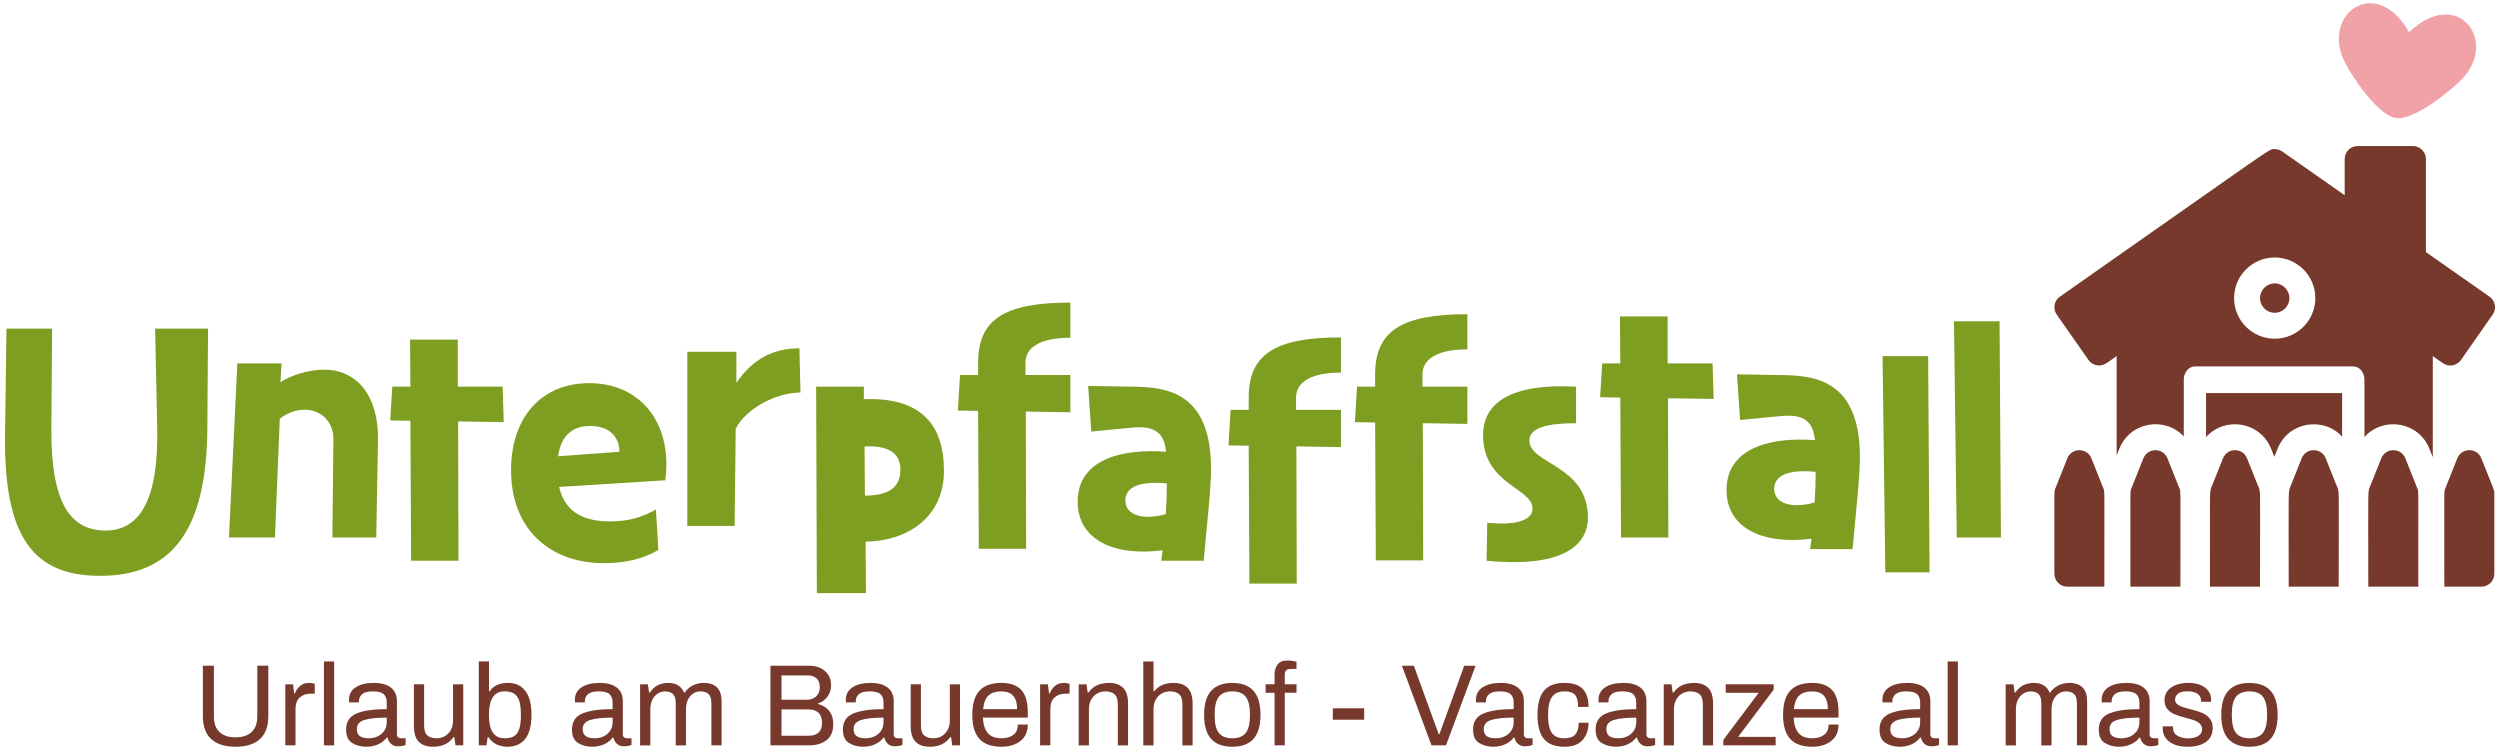 <svg enable-background="new 0 0 1000 300" viewBox="0 0 1000 300" xmlns="http://www.w3.org/2000/svg"><g fill="#77392b"><path d="m94.2 298.7c-4.18 0-7.4-1.01-9.66-3.02s-3.39-5.11-3.39-9.29v-20.1h4.41v20.34c0 2.72.75 4.79 2.25 6.2s3.63 2.11 6.38 2.11c2.79 0 4.94-.71 6.45-2.14 1.52-1.42 2.28-3.48 2.28-6.18v-20.34h4.41v20.1c0 4.18-1.13 7.27-3.39 9.29-2.25 2.03-5.5 3.03-9.74 3.03z"/><path d="m114.11 273.72h3.11l.46 3.67h.28c.46-1.21 1.16-2.21 2.09-3.02.93-.8 2.15-1.21 3.67-1.21.53 0 1 .05 1.42.16s.67.18.77.21v3.95h-1.72c-1.73 0-3.17.5-4.29 1.51-1.13 1.01-1.69 2.58-1.69 4.71v14.44h-4.09v-24.42z"/><path d="m129.57 264.58h4.09v33.57h-4.09z"/><path d="m147.59 295.31c1.21 0 2.35-.25 3.44-.74 1.08-.49 1.97-1.23 2.65-2.21s1.02-2.16 1.02-3.55v-1.76c-3.99 0-6.99.32-8.98.95-2 .63-2.99 1.83-2.99 3.6 0 1.33.41 2.28 1.23 2.86.8.57 2.02.85 3.63.85zm-1.07 3.39c-2.11 0-3.98-.49-5.62-1.49-1.64-.99-2.46-2.79-2.46-5.39 0-3.13 1.39-5.27 4.18-6.43s6.81-1.74 12.07-1.74v-2.69c0-1.42-.4-2.51-1.21-3.27s-2.26-1.14-4.36-1.14c-1.98 0-3.4.37-4.25 1.11s-1.28 1.66-1.28 2.74v.56h-3.95c-.03-.19-.05-.53-.05-1.02 0-2.17.9-3.84 2.69-5.01 1.79-1.18 4.19-1.76 7.2-1.76 3.03 0 5.34.63 6.92 1.9s2.37 3.06 2.37 5.39v13.23c0 .56.15.97.46 1.23s.7.39 1.16.39h1.86v2.65c-.81.37-1.86.56-3.16.56-1.05 0-1.93-.32-2.65-.95-.71-.63-1.19-1.48-1.44-2.53h-.32c-.84 1.15-1.97 2.04-3.41 2.69s-3.02.97-4.75.97z"/><path d="m173.17 298.7c-2.45 0-4.33-.66-5.64-1.97-1.32-1.32-1.97-3.43-1.97-6.34v-16.67h4.09v16.39c0 1.95.43 3.3 1.3 4.06s2.12 1.14 3.76 1.14c1.18 0 2.26-.29 3.25-.86s1.78-1.4 2.37-2.48.88-2.35.88-3.81v-14.44h4.09v24.42h-3.11l-.46-3.3h-.33c-1.81 2.58-4.55 3.86-8.23 3.86z"/><path d="m201.91 295.31c1.58 0 2.83-.29 3.76-.88s1.61-1.55 2.04-2.88.65-3.14.65-5.43v-.19c0-2.32-.22-4.16-.65-5.53-.43-1.36-1.12-2.34-2.07-2.95-.94-.6-2.19-.91-3.74-.91-2.17 0-3.76.79-4.78 2.37s-1.53 3.92-1.53 7.01v.19c0 3.03.5 5.32 1.51 6.87 1.01 1.56 2.61 2.33 4.81 2.33zm1.02 3.39c-1.61 0-3.07-.33-4.39-.98s-2.38-1.61-3.18-2.88h-.28l-.51 3.3h-3.06v-33.57h4.09v11.93h.28c.8-1.18 1.81-2.03 3.02-2.55 1.21-.53 2.68-.79 4.41-.79 2.88 0 5.15 1.06 6.8 3.18 1.66 2.12 2.48 5.32 2.48 9.59 0 4.36-.84 7.58-2.51 9.66-1.67 2.07-4.05 3.11-7.15 3.11z"/><path d="m237.94 295.31c1.21 0 2.35-.25 3.44-.74 1.08-.49 1.97-1.23 2.65-2.21s1.02-2.16 1.02-3.55v-1.76c-3.99 0-6.99.32-8.98.95-2 .63-2.99 1.83-2.99 3.6 0 1.33.41 2.28 1.23 2.86.8.57 2.02.85 3.63.85zm-1.07 3.39c-2.11 0-3.98-.49-5.62-1.49-1.64-.99-2.46-2.79-2.46-5.39 0-3.13 1.39-5.27 4.18-6.43s6.81-1.74 12.07-1.74v-2.69c0-1.42-.4-2.51-1.21-3.27s-2.26-1.14-4.36-1.14c-1.98 0-3.4.37-4.25 1.11s-1.28 1.66-1.28 2.74v.56h-3.94c-.03-.19-.05-.53-.05-1.02 0-2.17.9-3.84 2.69-5.01 1.79-1.18 4.19-1.76 7.2-1.76 3.03 0 5.34.63 6.92 1.9s2.37 3.06 2.37 5.39v13.23c0 .56.15.97.46 1.23s.7.39 1.16.39h1.86v2.65c-.81.37-1.86.56-3.16.56-1.05 0-1.93-.32-2.65-.95-.71-.63-1.19-1.48-1.44-2.53h-.32c-.84 1.15-1.97 2.04-3.41 2.69s-3.03.97-4.76.97z"/><path d="m256.05 273.72h3.11l.46 3.3h.33c1.67-2.57 4.12-3.85 7.34-3.85 3.16 0 5.26 1.28 6.31 3.85h.28c.84-1.24 1.93-2.19 3.27-2.86 1.35-.67 2.78-1 4.29-1 4.8 0 7.2 2.46 7.2 7.38v17.6h-4.09v-16.85c0-1.76-.39-2.99-1.16-3.69s-1.84-1.04-3.2-1.04c-1.64 0-3.02.65-4.13 1.95s-1.67 3.03-1.67 5.2v14.44h-4.09v-16.85c0-1.76-.37-2.99-1.11-3.69s-1.8-1.04-3.16-1.04c-1.05 0-2.03.29-2.93.86s-1.62 1.4-2.16 2.48-.81 2.35-.81 3.81v14.44h-4.09v-24.44z"/><path d="m323.46 294.29c3.56 0 5.34-1.72 5.34-5.15 0-3.59-1.89-5.39-5.66-5.39h-10.54v10.54zm-.79-14.39c1.58 0 2.85-.46 3.81-1.37s1.44-2.1 1.44-3.55c0-1.61-.43-2.82-1.3-3.62s-2.06-1.21-3.58-1.21h-10.44v9.75zm-14.48-13.61h15.37c2.66 0 4.81.71 6.43 2.14 1.62 1.42 2.44 3.31 2.44 5.66 0 1.8-.5 3.34-1.49 4.64s-2.26 2.2-3.81 2.69v.19c1.89.43 3.39 1.33 4.5 2.69s1.67 3.16 1.67 5.39c0 2.85-.89 4.97-2.67 6.36s-4.14 2.09-7.08 2.09h-15.37v-31.85z"/><path d="m346.3 295.31c1.21 0 2.35-.25 3.44-.74 1.08-.49 1.97-1.23 2.65-2.21s1.02-2.16 1.02-3.55v-1.76c-3.99 0-6.99.32-8.98.95-2 .63-2.99 1.83-2.99 3.6 0 1.33.41 2.28 1.23 2.86.81.57 2.02.85 3.63.85zm-1.06 3.39c-2.11 0-3.98-.49-5.62-1.49-1.64-.99-2.46-2.79-2.46-5.39 0-3.13 1.39-5.27 4.18-6.43s6.81-1.74 12.07-1.74v-2.69c0-1.42-.4-2.51-1.21-3.27s-2.26-1.14-4.36-1.14c-1.98 0-3.4.37-4.25 1.11s-1.28 1.66-1.28 2.74v.56h-3.95c-.03-.19-.05-.53-.05-1.02 0-2.17.9-3.84 2.69-5.01 1.79-1.18 4.19-1.76 7.2-1.76 3.03 0 5.34.63 6.92 1.9s2.37 3.06 2.37 5.39v13.23c0 .56.15.97.46 1.23s.7.39 1.16.39h1.86v2.65c-.81.37-1.86.56-3.16.56-1.05 0-1.93-.32-2.65-.95-.71-.63-1.19-1.48-1.44-2.53h-.33c-.84 1.15-1.97 2.04-3.41 2.69s-3.01.97-4.74.97z"/><path d="m371.89 298.7c-2.45 0-4.33-.66-5.64-1.97-1.32-1.32-1.97-3.43-1.97-6.34v-16.67h4.09v16.39c0 1.95.43 3.3 1.3 4.06s2.12 1.14 3.76 1.14c1.18 0 2.26-.29 3.25-.86s1.78-1.4 2.37-2.48.88-2.35.88-3.81v-14.44h4.07v24.42h-3.11l-.46-3.3h-.32c-1.8 2.58-4.54 3.86-8.22 3.86z"/><path d="m406.85 283.66c0-4.74-2.09-7.1-6.27-7.1-2.32 0-4.06.56-5.22 1.67s-1.87 2.93-2.11 5.43zm-6.27 15.04c-3.93 0-6.86-1.04-8.78-3.11s-2.88-5.29-2.88-9.66c0-4.36.96-7.58 2.88-9.66 1.92-2.07 4.84-3.11 8.78-3.11 3.53 0 6.17.94 7.92 2.81s2.62 4.88 2.62 9.03v2.04h-17.97c.15 2.82.83 4.9 2.02 6.24 1.19 1.35 2.99 2.02 5.41 2.02 1.95 0 3.53-.45 4.74-1.35s1.81-2.28 1.81-4.13h3.99c0 2.85-.98 5.04-2.95 6.57-1.97 1.54-4.5 2.31-7.59 2.31z"/><path d="m416.04 273.72h3.11l.46 3.67h.28c.46-1.21 1.16-2.21 2.09-3.02.93-.8 2.15-1.21 3.67-1.21.53 0 1 .05 1.42.16s.67.18.77.21v3.95h-1.72c-1.73 0-3.17.5-4.29 1.51-1.13 1.01-1.69 2.58-1.69 4.71v14.44h-4.09v-24.42z"/><path d="m431.5 273.72h3.11l.46 3.3h.32c1.79-2.57 4.53-3.85 8.22-3.85 2.44 0 4.33.66 5.64 1.97 1.32 1.32 1.97 3.43 1.97 6.34v16.67h-4.09v-16.39c0-1.95-.43-3.3-1.3-4.06s-2.12-1.14-3.76-1.14c-1.18 0-2.26.29-3.25.86s-1.78 1.4-2.37 2.48-.88 2.35-.88 3.81v14.44h-4.09v-24.43z"/><path d="m457.31 264.58h4.09v11.89h.33c1.7-2.2 4.27-3.3 7.71-3.3 5.08 0 7.61 2.77 7.61 8.31v16.67h-4.09v-16.39c0-1.95-.43-3.3-1.3-4.06-.86-.76-2.12-1.14-3.76-1.14-1.17 0-2.26.29-3.25.86s-1.78 1.4-2.37 2.48c-.58 1.08-.88 2.35-.88 3.81v14.44h-4.09z"/><path d="m492.92 295.31c2.48 0 4.27-.72 5.39-2.16 1.11-1.44 1.67-3.78 1.67-7.03v-.37c0-3.25-.56-5.59-1.67-7.03s-2.91-2.16-5.39-2.16c-2.47 0-4.27.72-5.39 2.16-1.11 1.44-1.67 3.78-1.67 7.03v.37c0 3.25.56 5.59 1.67 7.03 1.12 1.44 2.92 2.16 5.39 2.16zm0 3.39c-3.74 0-6.56-1.04-8.45-3.13s-2.83-5.3-2.83-9.63.95-7.54 2.83-9.63c1.89-2.09 4.71-3.13 8.45-3.13 3.75 0 6.57 1.04 8.45 3.13 1.89 2.09 2.83 5.3 2.83 9.63s-.94 7.54-2.83 9.63c-1.88 2.09-4.7 3.13-8.45 3.13z"/><path d="m509.82 277.11h-3.57v-3.39h3.57v-3.9c0-1.61.4-2.95 1.21-4.02s2.17-1.6 4.09-1.6c.62 0 1.25.05 1.88.16.64.11 1.17.24 1.6.39v2.83h-2.41c-1.51 0-2.28.74-2.28 2.23v3.9h4.69v3.39h-4.69v21.03h-4.09z"/><path d="m533.13 283.33h12.54v4.55h-12.54z"/><path d="m560.76 266.29h4.78l8.4 23.17 1.58 4.27h.23l1.58-4.36 8.36-23.08h4.55l-11.84 31.85h-5.8z"/><path d="m598.36 295.31c1.21 0 2.35-.25 3.44-.74s1.97-1.23 2.65-2.21 1.02-2.16 1.02-3.55v-1.76c-3.99 0-6.99.32-8.98.95-2 .63-2.99 1.83-2.99 3.6 0 1.33.41 2.28 1.23 2.86.81.57 2.03.85 3.63.85zm-1.06 3.39c-2.1 0-3.97-.49-5.62-1.49-1.64-.99-2.46-2.79-2.46-5.39 0-3.13 1.39-5.27 4.18-6.43s6.81-1.74 12.07-1.74v-2.69c0-1.42-.4-2.51-1.21-3.27-.8-.76-2.26-1.14-4.36-1.14-1.98 0-3.39.37-4.25 1.11-.85.74-1.28 1.66-1.28 2.74v.56h-3.95c-.03-.19-.05-.53-.05-1.02 0-2.17.9-3.84 2.69-5.01 1.8-1.18 4.2-1.76 7.2-1.76 3.04 0 5.34.63 6.92 1.9s2.37 3.06 2.37 5.39v13.23c0 .56.16.97.46 1.23.31.26.7.39 1.16.39h1.86v2.65c-.8.37-1.86.56-3.16.56-1.05 0-1.93-.32-2.65-.95-.71-.63-1.19-1.48-1.44-2.53h-.32c-.84 1.15-1.97 2.04-3.41 2.69s-3.02.97-4.75.97z"/><path d="m625.76 298.7c-3.71 0-6.44-1.03-8.17-3.09s-2.6-5.29-2.6-9.68c0-4.36.88-7.58 2.62-9.66 1.75-2.07 4.47-3.11 8.15-3.11 3.34 0 5.79.81 7.34 2.41 1.55 1.61 2.32 4.01 2.32 7.2h-4.18c0-2.2-.39-3.78-1.18-4.76s-2.22-1.46-4.29-1.46c-2.26 0-3.91.74-4.97 2.21-1.05 1.47-1.58 3.86-1.58 7.17v.19c0 3.28.51 5.63 1.53 7.06 1.02 1.42 2.69 2.14 5.01 2.14 2.04 0 3.51-.52 4.39-1.56s1.32-2.59 1.32-4.67h3.95c0 2.79-.79 5.08-2.37 6.89-1.58 1.82-4.01 2.72-7.29 2.72z"/><path d="m647.39 295.31c1.21 0 2.35-.25 3.44-.74s1.97-1.23 2.65-2.21 1.02-2.16 1.02-3.55v-1.76c-3.99 0-6.99.32-8.98.95-2 .63-2.99 1.83-2.99 3.6 0 1.33.41 2.28 1.23 2.86.81.57 2.03.85 3.63.85zm-1.07 3.39c-2.1 0-3.97-.49-5.62-1.49-1.64-.99-2.46-2.79-2.46-5.39 0-3.13 1.39-5.27 4.18-6.43s6.81-1.74 12.07-1.74v-2.69c0-1.42-.4-2.51-1.21-3.27-.8-.76-2.26-1.14-4.36-1.14-1.98 0-3.39.37-4.25 1.11-.85.74-1.28 1.66-1.28 2.74v.56h-3.95c-.03-.19-.05-.53-.05-1.02 0-2.17.9-3.84 2.69-5.01 1.8-1.18 4.2-1.76 7.2-1.76 3.04 0 5.34.63 6.92 1.9s2.37 3.06 2.37 5.39v13.23c0 .56.16.97.46 1.23.31.26.7.39 1.16.39h1.86v2.65c-.8.37-1.86.56-3.16.56-1.05 0-1.93-.32-2.65-.95-.71-.63-1.19-1.48-1.44-2.53h-.32c-.84 1.15-1.97 2.04-3.41 2.69-1.43.65-3.01.97-4.75.97z"/><path d="m665.5 273.72h3.11l.46 3.3h.33c1.8-2.57 4.54-3.85 8.22-3.85 2.45 0 4.33.66 5.64 1.97 1.32 1.32 1.97 3.43 1.97 6.34v16.67h-4.09v-16.39c0-1.95-.43-3.3-1.3-4.06-.86-.76-2.12-1.14-3.76-1.14-1.17 0-2.26.29-3.25.86s-1.78 1.4-2.37 2.48-.88 2.35-.88 3.81v14.44h-4.09v-24.43z"/><path d="m689.32 295.96 14.16-18.85h-13.19v-3.39h19.18v2.14l-14.21 18.89h15v3.39h-20.94z"/><path d="m731.15 283.66c0-4.74-2.09-7.1-6.27-7.1-2.32 0-4.06.56-5.22 1.67s-1.86 2.93-2.11 5.43zm-6.27 15.04c-3.93 0-6.85-1.04-8.78-3.11-1.92-2.07-2.88-5.29-2.88-9.66 0-4.36.96-7.58 2.88-9.66 1.92-2.07 4.85-3.11 8.78-3.11 3.53 0 6.17.94 7.92 2.81s2.62 4.88 2.62 9.03v2.04h-17.97c.16 2.82.83 4.9 2.02 6.24 1.19 1.35 2.99 2.02 5.41 2.02 1.95 0 3.53-.45 4.74-1.35s1.81-2.28 1.81-4.13h3.99c0 2.85-.98 5.04-2.95 6.57-1.96 1.54-4.49 2.31-7.59 2.31z"/><path d="m760.96 295.31c1.21 0 2.35-.25 3.44-.74s1.97-1.23 2.65-2.21 1.02-2.16 1.02-3.55v-1.76c-3.99 0-6.99.32-8.98.95-2 .63-2.99 1.83-2.99 3.6 0 1.33.41 2.28 1.23 2.86.8.57 2.02.85 3.63.85zm-1.07 3.39c-2.1 0-3.97-.49-5.62-1.49-1.64-.99-2.46-2.79-2.46-5.39 0-3.13 1.39-5.27 4.18-6.43s6.81-1.74 12.07-1.74v-2.69c0-1.42-.4-2.51-1.21-3.27-.8-.76-2.26-1.14-4.36-1.14-1.98 0-3.39.37-4.25 1.11-.85.74-1.28 1.66-1.28 2.74v.56h-3.95c-.03-.19-.05-.53-.05-1.02 0-2.17.9-3.84 2.69-5.01 1.8-1.18 4.2-1.76 7.2-1.76 3.04 0 5.34.63 6.92 1.9s2.37 3.06 2.37 5.39v13.23c0 .56.16.97.46 1.23.31.26.7.39 1.16.39h1.86v2.65c-.8.37-1.86.56-3.16.56-1.05 0-1.93-.32-2.65-.95-.71-.63-1.19-1.48-1.44-2.53h-.32c-.84 1.15-1.97 2.04-3.41 2.69-1.43.65-3.01.97-4.75.97z"/><path d="m779.06 264.58h4.09v33.57h-4.09z"/><path d="m802.28 273.72h3.11l.46 3.3h.32c1.67-2.57 4.12-3.85 7.34-3.85 3.16 0 5.27 1.28 6.31 3.85h.28c.84-1.24 1.93-2.19 3.27-2.86 1.35-.67 2.78-1 4.29-1 4.8 0 7.2 2.46 7.2 7.38v17.6h-4.09v-16.85c0-1.76-.39-2.99-1.16-3.69s-1.84-1.04-3.2-1.04c-1.64 0-3.02.65-4.13 1.95s-1.67 3.03-1.67 5.2v14.44h-4.09v-16.85c0-1.76-.37-2.99-1.11-3.69s-1.79-1.04-3.16-1.04c-1.05 0-2.02.29-2.92.86s-1.62 1.4-2.16 2.48-.81 2.35-.81 3.81v14.44h-4.09v-24.44z"/><path d="m848.66 295.31c1.21 0 2.35-.25 3.44-.74s1.97-1.23 2.65-2.21 1.02-2.16 1.02-3.55v-1.76c-3.99 0-6.99.32-8.98.95-2 .63-2.99 1.83-2.99 3.6 0 1.33.41 2.28 1.23 2.86.81.57 2.02.85 3.63.85zm-1.07 3.39c-2.1 0-3.97-.49-5.62-1.49-1.64-.99-2.46-2.79-2.46-5.39 0-3.13 1.39-5.27 4.18-6.43s6.81-1.74 12.07-1.74v-2.69c0-1.42-.4-2.51-1.21-3.27-.8-.76-2.26-1.14-4.36-1.14-1.98 0-3.39.37-4.25 1.11-.85.74-1.28 1.66-1.28 2.74v.56h-3.95c-.03-.19-.05-.53-.05-1.02 0-2.17.9-3.84 2.69-5.01 1.8-1.18 4.2-1.76 7.2-1.76 3.04 0 5.34.63 6.92 1.9s2.37 3.06 2.37 5.39v13.23c0 .56.16.97.46 1.23.31.26.7.39 1.16.39h1.86v2.65c-.8.37-1.86.56-3.16.56-1.05 0-1.93-.32-2.65-.95-.71-.63-1.19-1.48-1.44-2.53h-.32c-.84 1.15-1.97 2.04-3.41 2.69-1.43.65-3.01.97-4.75.97z"/><path d="m875.13 298.7c-2.26 0-4.14-.33-5.64-1s-2.6-1.54-3.32-2.62c-.71-1.08-1.07-2.26-1.07-3.53 0-.37.01-.63.02-.77.02-.14.02-.22.02-.26h4.04v.46c0 1.46.58 2.55 1.72 3.27 1.15.73 2.63 1.09 4.46 1.09 1.58 0 2.89-.32 3.92-.95 1.04-.63 1.56-1.52 1.56-2.67 0-.9-.29-1.63-.88-2.21-.58-.57-1.31-1.02-2.18-1.35-.86-.32-2.04-.67-3.53-1.04-1.79-.46-3.25-.93-4.39-1.39-1.13-.46-2.09-1.15-2.88-2.07-.79-.91-1.18-2.1-1.18-3.55 0-2.14.88-3.83 2.62-5.08 1.75-1.25 4.11-1.88 7.08-1.88 1.86 0 3.47.3 4.83.91 1.37.6 2.39 1.41 3.09 2.41.7 1.01 1.04 2.13 1.04 3.37l-.05.88h-3.99v-.42c0-1.08-.42-1.98-1.28-2.69-.85-.71-2.22-1.07-4.11-1.07-1.86 0-3.16.33-3.9 1s-1.11 1.43-1.11 2.3c0 .71.26 1.3.79 1.76s1.18.84 1.95 1.11c.78.28 1.86.59 3.25.93 1.92.5 3.48.98 4.69 1.46s2.24 1.21 3.09 2.18c.85.98 1.28 2.27 1.28 3.88 0 2.51-.91 4.39-2.72 5.64-1.82 1.27-4.22 1.9-7.22 1.9z"/><path d="m899.78 295.31c2.48 0 4.27-.72 5.39-2.16 1.11-1.44 1.67-3.78 1.67-7.03v-.37c0-3.25-.56-5.59-1.67-7.03s-2.91-2.16-5.39-2.16c-2.47 0-4.27.72-5.39 2.16-1.11 1.44-1.67 3.78-1.67 7.03v.37c0 3.25.56 5.59 1.67 7.03 1.12 1.44 2.91 2.16 5.39 2.16zm0 3.39c-3.74 0-6.56-1.04-8.45-3.13-1.88-2.09-2.83-5.3-2.83-9.63s.95-7.54 2.83-9.63c1.89-2.09 4.71-3.13 8.45-3.13 3.75 0 6.57 1.04 8.45 3.13 1.89 2.09 2.83 5.3 2.83 9.63s-.94 7.54-2.83 9.63-4.7 3.13-8.45 3.13z"/></g><path d="m40.04 230.33c28.28 0 42.62-17.55 42.9-58.92l.28-39.98h-21.17l.84 39.84c.56 27.44-6.41 40.95-20.61 40.95-14.07 0-21.87-10.86-21.73-40.39l.28-40.39h-18.25l-.56 42.34c-.56 41.65 11.7 56.55 38.02 56.55z" fill="#7e9e22"/><path d="m109.97 215.01 1.95-47.5c3.2-2.51 6.69-3.62 9.89-3.62 6.41 0 11.7 4.6 11.56 12.12l-.42 39h17.55l.7-39c.28-17.27-8.08-28.14-21.59-28.14-5.85 0-12.68 1.95-17.41 5.01l.42-7.52h-17.69l-3.34 69.64h18.38z" fill="#7e9e22"/><path d="m183.39 224.3-.14-55.72 18.24.28-.42-14.21h-17.96v-18.8h-19.09l.14 18.8h-7.24l-.83 13.51 8.07.14.28 56z" fill="#7e9e22"/><path d="m223.23 182.51c1.11-7.66 5.15-12.12 12.81-12.12 7.24 0 11.7 3.9 11.7 10.31zm43.32 3.2c0-19.22-12.12-32.45-30.92-32.45-18.66 0-31.2 13.23-31.2 34.82 0 24.38 16.3 37.19 37.19 37.19 9.05 0 16.16-1.95 21.73-5.29l-.98-16.16c-5.15 2.79-10.31 4.74-18.25 4.74-9.61 0-17.97-2.93-20.48-13.79l42.48-2.65c.29-2.23.43-4.32.43-6.41z" fill="#7e9e22"/><path d="m293.86 210.37.42-38.86c3.76-7.66 15.74-14.49 25.91-14.49l-.42-17.69c-10.17 0-18.39 3.9-25.21 13.79v-12.4h-19.64v69.64h18.94z" fill="#7e9e22"/><path d="m345.82 178.61c9.19-.56 14.35 2.51 14.35 9.19 0 6.13-3.34 10.45-14.21 10.45zm31.76 9.75c0-18.94-9.61-29.53-32.04-28.69v-5.01h-19.08l.28 82.6h19.64l-.14-20.61c16.01-.15 31.34-9.21 31.34-28.29z" fill="#7e9e22"/><path d="m410.46 219.51-.14-54.88 17.83.28v-14.9h-17.97v-4.88c0-6.13 5.85-10.03 17.97-10.03v-14.07c-26.6 0-36.91 6.83-36.91 24.1v4.88h-7.24l-.84 14.21 8.08.14.28 55.16h18.94z" fill="#7e9e22"/><path d="m450.16 200.2c0-5.01 4.88-7.94 16.58-6.83 0 3.76-.14 8.08-.42 12.26-8.64 2.51-16.16.7-16.16-5.43zm-14.9-45.83 1.25 18.25 14.48-1.39c5.71-.56 13.65-1.39 15.18 7.66.14.56.14 1.11.28 1.81-18.25-1.39-35.38 3.34-35.38 19.92 0 15.32 14.49 22.01 33.98 19.5-.14 1.39-.42 2.79-.56 4.18h16.99c1.39-15.74 2.93-28.55 2.93-36.91 0-31.76-19.36-32.59-32.04-32.73z" fill="#7e9e22"/><path d="m518.7 233.44-.14-54.88 17.83.28v-14.9h-17.97v-4.88c0-6.13 5.85-10.03 17.97-10.03v-14.07c-26.6 0-36.91 6.83-36.91 24.1v4.88h-7.24l-.84 14.21 8.08.14.28 55.16h18.94z" fill="#7e9e22"/><path d="m569.27 224.16-.14-54.88 17.83.28v-14.9h-17.97v-4.88c0-6.13 5.85-10.03 17.97-10.03v-14.07c-26.6 0-36.91 6.83-36.91 24.1v4.88h-7.24l-.84 14.21 8.08.14.28 55.16h18.94z" fill="#7e9e22"/><path d="m594.63 224.3c28.41 2.79 40.53-5.01 40.53-17.27 0-21.03-23.4-21.31-23.4-30.78 0-5.15 6.96-6.96 18.66-6.96v-14.63c-26.19-1.39-37.19 6.55-37.19 19.36 0 19.78 19.78 21.17 19.78 29.39 0 4.6-6.27 6.83-18.11 5.71z" fill="#7e9e22"/><path d="m667.34 215.01-.14-55.71 18.25.27-.42-14.2h-17.97v-18.81h-19.08l.14 18.81h-7.24l-.84 13.51 8.08.14.28 55.99z" fill="#7e9e22"/><path d="m709.69 195.56c0-5.01 4.88-7.94 16.58-6.83 0 3.76-.14 8.08-.42 12.26-8.64 2.51-16.16.69-16.16-5.43zm-14.9-45.83 1.25 18.25 14.49-1.39c5.71-.56 13.65-1.39 15.18 7.66.14.56.14 1.11.28 1.81-18.25-1.39-35.38 3.34-35.38 19.92 0 15.32 14.49 22.01 33.99 19.5-.14 1.39-.42 2.79-.56 4.18h16.99c1.39-15.74 2.92-28.55 2.92-36.91 0-31.76-19.36-32.59-32.04-32.73z" fill="#7e9e22"/><path d="m771.82 228.94-.56-86.5h-18.24l1.11 86.5z" fill="#7e9e22"/><path d="m800.38 215.01-.55-86.5h-18.25l1.12 86.5z" fill="#7e9e22"/><path clip-rule="evenodd" d="m958.4 47.19c5.45.94 16.87-6.57 25.3-14.49 16.45-15.16.05-38.83-20.07-19.85-13.53-23.82-36.38-6.47-25.03 13.27 5.33 9.65 14.48 20.67 19.8 21.07z" fill="#f1a2a7" fill-rule="evenodd"/><path d="m822.13 195.4 4.81-12.07c1.74-4.34 7.9-4.34 9.63 0l4.81 12.07c.53 1.32.37-1.42.37 39.28h-14.82c-2.86 0-5.18-2.32-5.18-5.18.01-35-.15-32.78.38-34.1z" fill="#77392b"/><path d="m982.92 183.33c1.73-4.34 7.89-4.34 9.62 0 5.33 13.36 5.19 12.65 5.19 13.99v32.17c0 2.86-2.32 5.18-5.18 5.18h-14.82c0-40.74-.16-37.96.37-39.28z" fill="#77392b"/><path d="m884.81 194.3 4.38-10.97c1.74-4.35 7.9-4.33 9.63 0l4.38 10.97c1.15 2.89.8-1.62.8 40.37h-20c.01-41.38-.29-37.59.81-40.37z" fill="#77392b"/><path d="m916.29 194.3 4.38-10.97c1.72-4.33 7.89-4.35 9.62 0l4.38 10.97c1.16 2.88.81-1.62.81 40.37h-20c.01-41.35-.3-37.6.81-40.37z" fill="#77392b"/><path d="m948.13 194.3 4.38-10.97c1.73-4.33 7.89-4.35 9.63 0l4.81 12.07c.51 1.27.37-1.65.37 39.28h-20c0-41.38-.3-37.61.81-40.38z" fill="#77392b"/><path d="m936.85 174.63c-7.6-8.16-21.51-5.92-25.81 4.86l-1.3 3.25-1.3-3.25c-4.35-10.9-18.5-13.06-26.02-4.63v-17.62h54.43z" fill="#77392b"/><path d="m857.36 183.33c1.72-4.33 7.89-4.35 9.62 0 4.71 11.8 4.22 10.56 4.81 12.07.53 1.32.37-1.47.37 39.28h-20c0-40.93-.13-38.02.37-39.28z" fill="#77392b"/><path clip-rule="evenodd" d="m909.88 113.36c-3.24 0-5.87 2.63-5.87 5.88 0 3.24 2.63 5.88 5.87 5.88 3.25 0 5.88-2.63 5.88-5.88 0-3.24-2.64-5.88-5.88-5.88z" fill="#77392b" fill-rule="evenodd"/><path d="m909.88 135.48c8.96 0 16.25-7.29 16.25-16.24 0-8.96-7.28-16.24-16.25-16.24-8.96 0-16.24 7.29-16.24 16.24 0 8.96 7.28 16.24 16.24 16.24zm-85.91-16.83c88.19-61.75 83.4-59.02 85.92-59.02 1.14 0 2.24.4 2.95.93.04.03 5.09 3.57 25.03 17.53v-14.49c0-2.86 2.32-5.18 5.19-5.18h22.11c2.86 0 5.19 2.32 5.19 5.18v37.24l25.43 17.81c2.34 1.64 2.92 4.88 1.27 7.22l-12.68 18.12c-.98 1.41-2.59 2.21-4.25 2.21-2.06 0-2.79-.81-7.01-3.77v40.45l-1.36-3.39c-4.33-10.86-18.43-13.07-25.99-4.67v-22.92c0-2.94-2-5.33-4.46-5.33h-63.34c-2.47 0-4.46 2.39-4.46 5.33v22.69c-7.6-8.14-21.48-5.87-25.78 4.89l-1.08 2.72v-39.78c-4.01 2.81-5.24 4.15-7.92 3.69-1.35-.24-2.56-1.01-3.34-2.13l-12.69-18.12c-1.65-2.34-1.07-5.57 1.27-7.21z" fill="#77392b"/></svg>